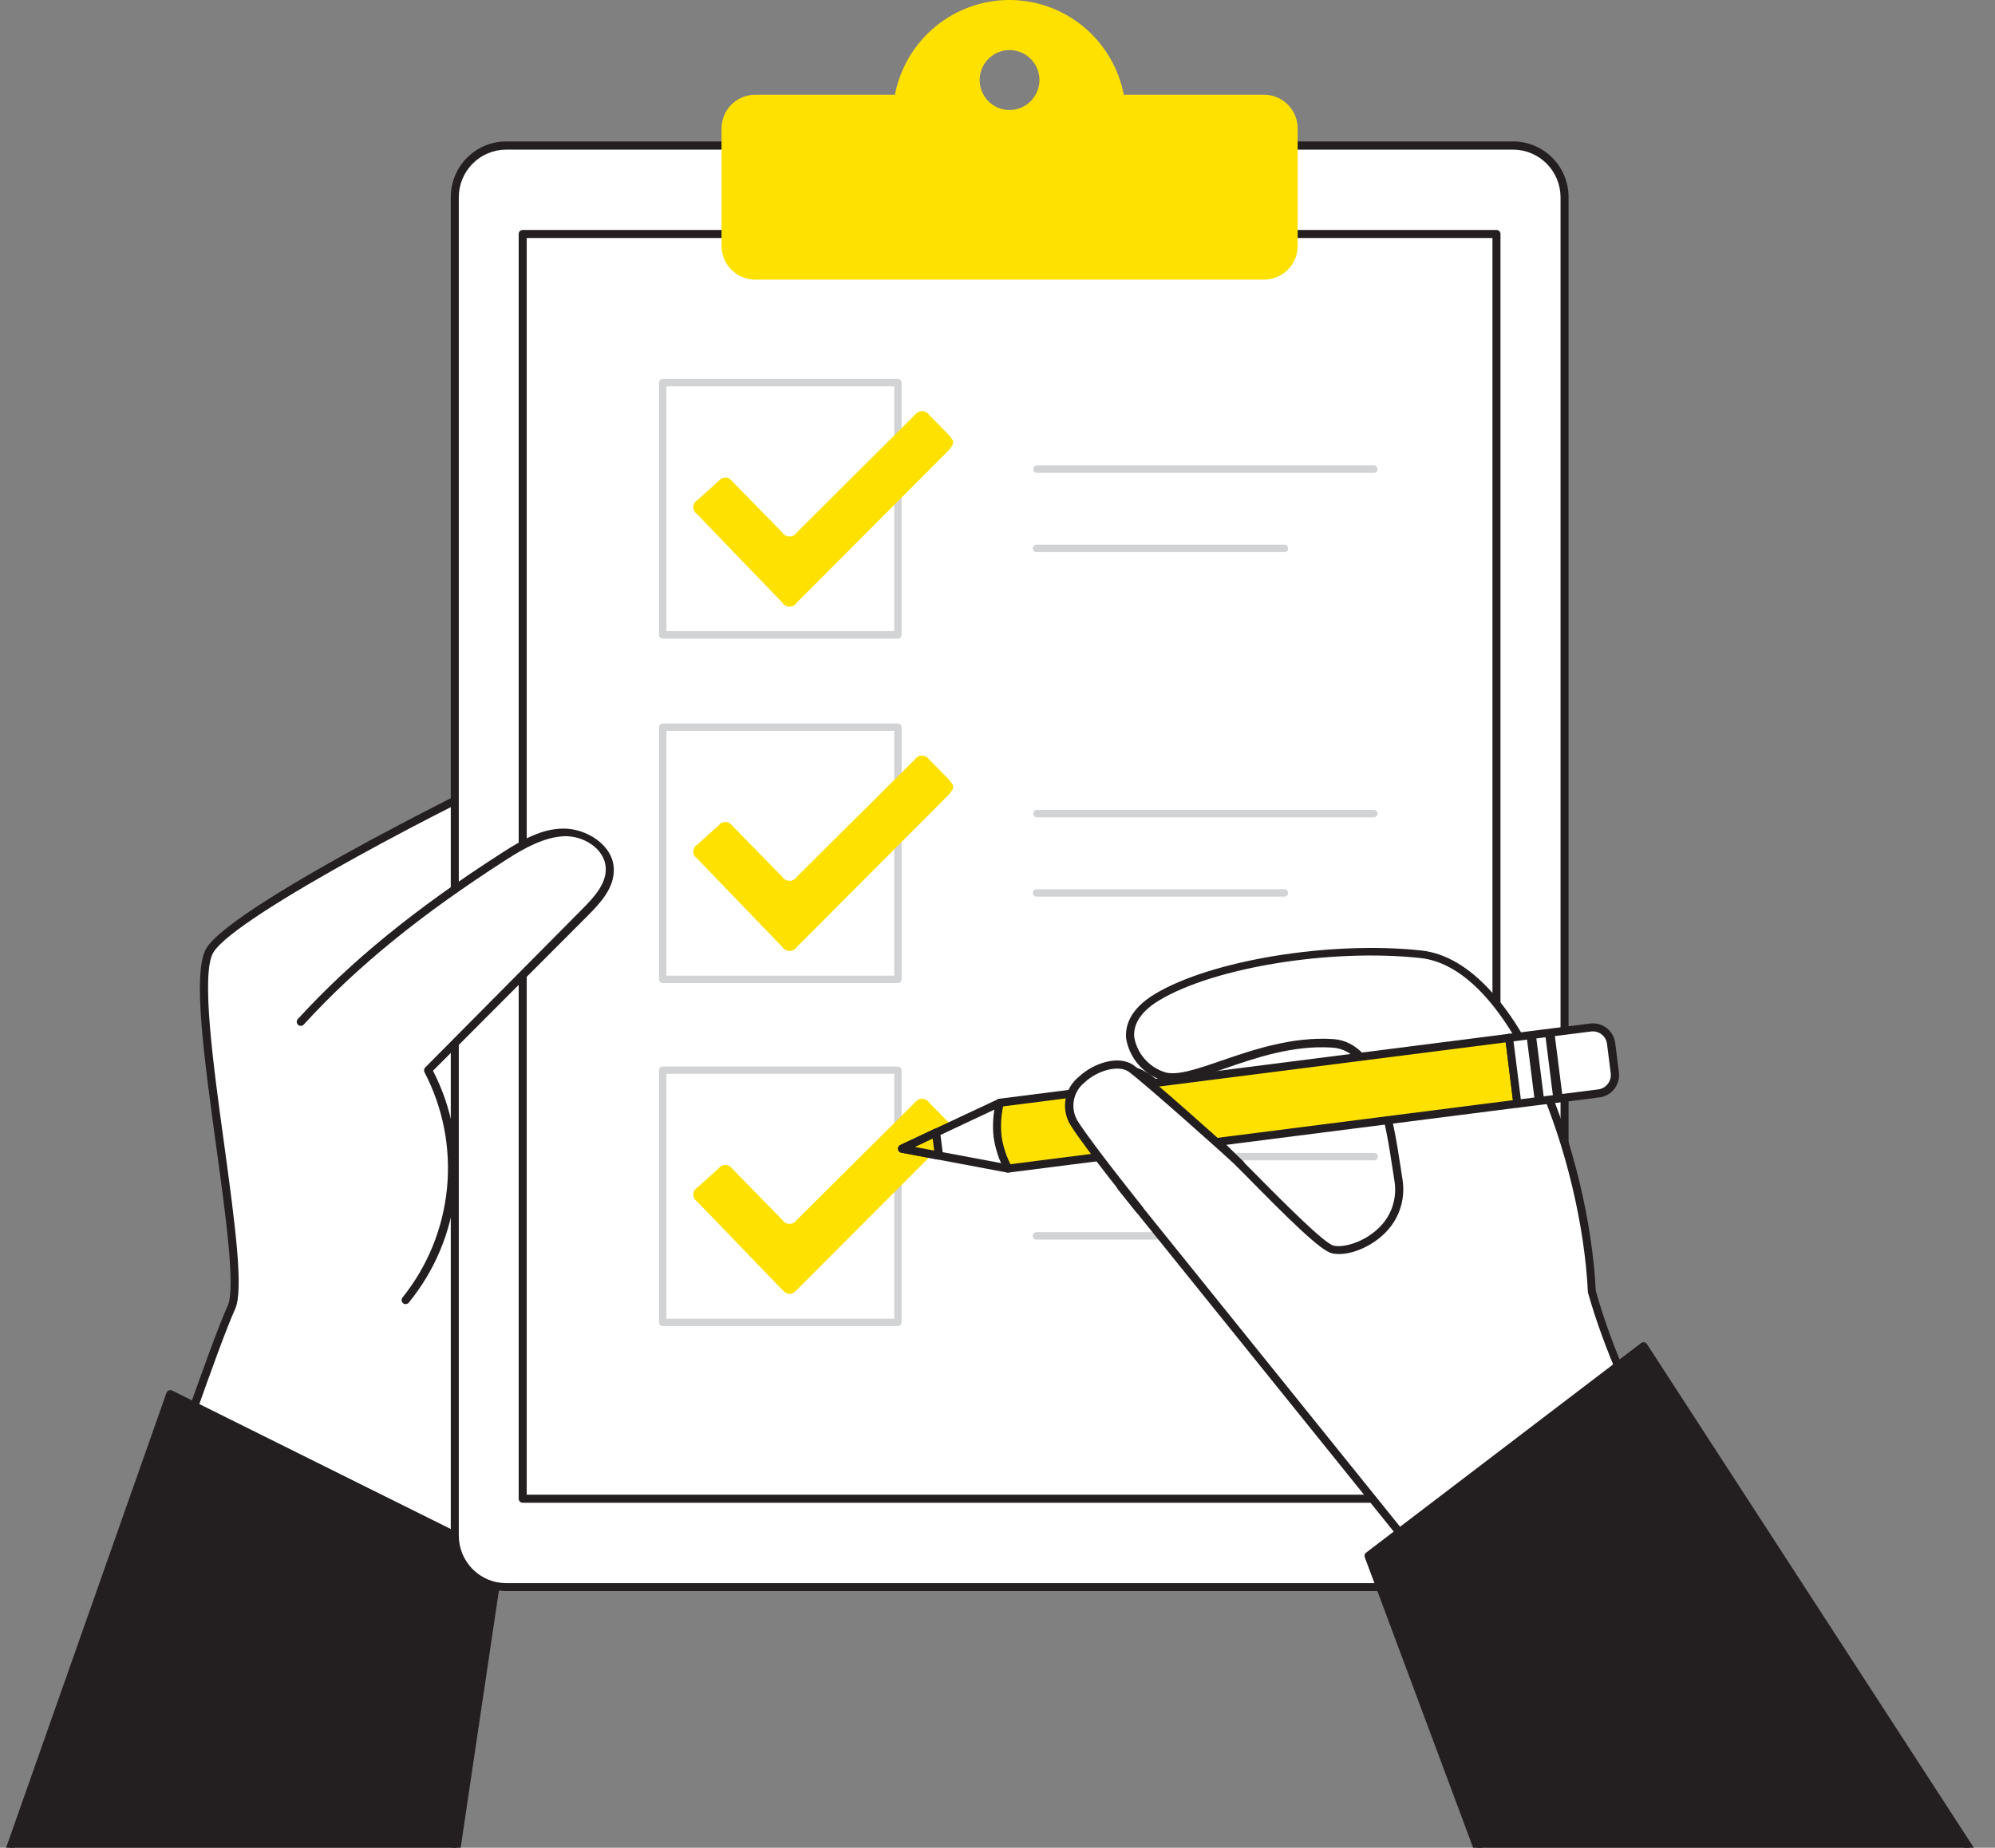 <?xml version="1.0" encoding="UTF-8"?> <svg xmlns="http://www.w3.org/2000/svg" width="217" height="201" viewBox="0 0 217 201" fill="none"><rect x="0" y="0" width="217" height="201" fill="#808080" stroke="none"/> <g clip-path="url(#clip0_936_834)"> <path d="M49.573 180.776C49.573 180.776 52.902 153.518 54.816 147.563C56.729 141.608 56.187 84.556 56.248 83.977C56.31 83.398 25.512 98.808 22.821 103.395C20.13 107.982 27.137 137.898 25.171 142.222C23.205 146.545 16.801 165.49 16.801 165.49L49.573 180.776Z" fill="white"></path> <path d="M49.572 181.215C49.508 181.213 49.446 181.198 49.388 181.171L16.607 165.884C16.508 165.841 16.428 165.762 16.384 165.663C16.34 165.564 16.336 165.452 16.371 165.349C16.633 164.568 22.819 146.326 24.767 142.037C25.641 140.134 24.558 132.258 23.509 124.645C22.242 115.357 20.888 105.754 22.434 103.175C23.981 100.597 32.84 95.448 40.075 91.51C42.451 90.221 55.53 83.293 56.369 83.547C56.466 83.58 56.548 83.645 56.604 83.731C56.659 83.816 56.684 83.918 56.675 84.02C56.675 84.152 56.675 85.696 56.675 87.818C56.719 101.368 56.85 142.59 55.207 147.703C53.337 153.544 50.035 180.557 49.965 180.829C49.947 180.934 49.894 181.029 49.814 181.099C49.735 181.17 49.634 181.21 49.528 181.215H49.572ZM17.332 165.253L49.214 180.162C49.72 176.04 52.621 152.974 54.386 147.475C55.443 144.177 55.924 124.119 55.81 87.836C55.81 86.082 55.81 85.099 55.81 84.564C51.756 86.178 25.589 99.535 23.195 103.631C21.84 105.947 23.195 115.822 24.392 124.531C25.545 132.977 26.541 140.318 25.571 142.414C23.78 146.317 18.267 162.578 17.332 165.253Z" fill="#231F20"></path> <path d="M49.083 204.711L54.352 169.453L18.521 151.649L0.418 202.93L49.083 204.711Z" fill="#231F20"></path> <path d="M49.081 205.149L0.425 203.395C0.356 203.395 0.289 203.378 0.228 203.346C0.167 203.314 0.115 203.268 0.075 203.211C0.037 203.153 0.013 203.088 0.004 203.02C-0.005 202.951 0.001 202.882 0.023 202.816L18.109 151.509C18.131 151.452 18.166 151.399 18.209 151.356C18.253 151.312 18.305 151.278 18.362 151.255C18.419 151.232 18.48 151.221 18.542 151.222C18.604 151.224 18.664 151.238 18.72 151.264L54.542 169.068C54.627 169.107 54.696 169.172 54.74 169.254C54.785 169.337 54.801 169.431 54.787 169.524L49.544 204.781C49.525 204.888 49.468 204.985 49.383 205.053C49.297 205.121 49.19 205.155 49.081 205.149ZM1.028 202.518L48.706 204.272L53.869 169.717L18.773 152.263L1.028 202.518Z" fill="#231F20"></path> <path d="M164.584 15.839H55.056C51.968 15.839 49.465 18.352 49.465 21.452V167.015C49.465 170.115 51.968 172.629 55.056 172.629H164.584C167.672 172.629 170.176 170.115 170.176 167.015V21.452C170.176 18.352 167.672 15.839 164.584 15.839Z" fill="white"></path> <path d="M164.587 173.077H55.051C53.454 173.072 51.925 172.433 50.796 171.299C49.668 170.165 49.034 168.628 49.031 167.025V21.435C49.034 19.833 49.668 18.296 50.796 17.162C51.925 16.028 53.454 15.388 55.051 15.384H164.587C166.185 15.386 167.717 16.024 168.847 17.159C169.978 18.293 170.613 19.831 170.616 21.435V167.025C170.613 168.629 169.978 170.167 168.847 171.302C167.717 172.436 166.185 173.074 164.587 173.077ZM55.051 16.278C53.685 16.281 52.377 16.827 51.412 17.797C50.447 18.767 49.905 20.082 49.905 21.453V167.043C49.905 168.414 50.447 169.728 51.412 170.699C52.377 171.669 53.685 172.215 55.051 172.217H164.587C165.954 172.215 167.263 171.669 168.23 170.699C169.196 169.729 169.74 168.414 169.742 167.043V21.453C169.74 20.081 169.196 18.767 168.23 17.797C167.263 16.827 165.954 16.281 164.587 16.278H55.051Z" fill="#231F20"></path> <path d="M162.778 25.452H56.859V163.034H162.778V25.452Z" fill="white"></path> <path d="M162.774 163.473H56.855C56.739 163.473 56.628 163.427 56.546 163.345C56.464 163.262 56.418 163.151 56.418 163.035V25.452C56.418 25.336 56.464 25.224 56.546 25.142C56.628 25.06 56.739 25.014 56.855 25.014H162.774C162.89 25.014 163.001 25.06 163.083 25.142C163.165 25.224 163.211 25.336 163.211 25.452V163.035C163.211 163.151 163.165 163.262 163.083 163.345C163.001 163.427 162.89 163.473 162.774 163.473ZM57.292 162.596H162.337V25.891H57.292V162.596Z" fill="#231F20"></path> <path d="M137.499 10.305H122.236C121.675 7.404 120.127 4.789 117.856 2.909C115.585 1.028 112.733 0 109.79 0C106.846 0 103.994 1.028 101.723 2.909C99.452 4.789 97.904 7.404 97.344 10.305H82.141C81.172 10.305 80.242 10.691 79.556 11.378C78.87 12.065 78.483 12.998 78.481 13.971V26.75C78.483 27.723 78.87 28.655 79.556 29.342C80.242 30.03 81.172 30.416 82.141 30.416H137.499C138.468 30.416 139.397 30.029 140.082 29.342C140.766 28.654 141.151 27.722 141.151 26.75V13.962C141.149 12.991 140.763 12.061 140.078 11.376C139.394 10.69 138.466 10.305 137.499 10.305ZM109.82 11.971C109.177 11.973 108.548 11.783 108.012 11.426C107.476 11.068 107.059 10.559 106.811 9.963C106.564 9.367 106.498 8.711 106.623 8.078C106.747 7.444 107.056 6.862 107.51 6.405C107.964 5.948 108.543 5.636 109.174 5.509C109.805 5.383 110.459 5.447 111.053 5.694C111.648 5.94 112.156 6.358 112.513 6.895C112.871 7.432 113.062 8.063 113.062 8.709C113.059 9.572 112.717 10.399 112.11 11.01C111.503 11.621 110.68 11.967 109.82 11.971Z" fill="#FFE100"></path> <path d="M97.668 69.47H72.085C71.979 69.47 71.877 69.428 71.801 69.352C71.726 69.277 71.684 69.174 71.684 69.067V41.624C71.684 41.517 71.726 41.414 71.801 41.339C71.877 41.263 71.979 41.221 72.085 41.221H97.668C97.773 41.223 97.874 41.266 97.949 41.341C98.024 41.416 98.067 41.518 98.069 41.624V69.067C98.067 69.173 98.024 69.275 97.949 69.35C97.874 69.425 97.773 69.468 97.668 69.47ZM72.487 68.655H97.266V42.028H72.487V68.655Z" fill="#D1D3D4"></path> <path d="M103.659 48.333C103.525 48.561 103.37 48.775 103.196 48.974L86.666 65.558C86.582 65.691 86.467 65.8 86.33 65.875C86.193 65.951 86.04 65.99 85.884 65.99C85.728 65.99 85.574 65.951 85.438 65.875C85.301 65.8 85.185 65.691 85.102 65.558L75.806 55.911C75.68 55.828 75.577 55.715 75.508 55.581C75.439 55.447 75.405 55.297 75.411 55.146C75.416 54.995 75.46 54.849 75.538 54.72C75.617 54.591 75.727 54.485 75.858 54.411L78.191 52.306C78.272 52.196 78.378 52.106 78.5 52.044C78.622 51.982 78.757 51.95 78.894 51.95C79.031 51.95 79.166 51.982 79.288 52.044C79.41 52.106 79.516 52.196 79.597 52.306C81.421 54.183 83.252 56.057 85.093 57.928C85.178 58.06 85.294 58.169 85.431 58.244C85.569 58.32 85.723 58.359 85.879 58.359C86.036 58.359 86.19 58.32 86.327 58.244C86.465 58.169 86.581 58.06 86.666 57.928L99.518 45.132C99.603 45.005 99.717 44.902 99.851 44.83C99.985 44.758 100.135 44.721 100.287 44.721C100.439 44.721 100.588 44.758 100.722 44.83C100.856 44.902 100.971 45.005 101.056 45.132C101.781 45.869 102.506 46.597 103.222 47.334C103.383 47.529 103.532 47.734 103.668 47.947L103.659 48.333Z" fill="#FFE100"></path> <path d="M149.481 51.439H112.742C112.644 51.424 112.555 51.375 112.49 51.3C112.426 51.225 112.391 51.13 112.391 51.031C112.391 50.932 112.426 50.836 112.49 50.761C112.555 50.687 112.644 50.637 112.742 50.623H149.481C149.578 50.637 149.667 50.687 149.732 50.761C149.796 50.836 149.832 50.932 149.832 51.031C149.832 51.13 149.796 51.225 149.732 51.3C149.667 51.375 149.578 51.424 149.481 51.439Z" fill="#D1D3D4"></path> <path d="M139.709 60.06H112.738C112.631 60.06 112.529 60.017 112.454 59.942C112.378 59.866 112.336 59.763 112.336 59.656C112.336 59.549 112.378 59.447 112.454 59.371C112.529 59.295 112.631 59.253 112.738 59.253H139.709C139.816 59.253 139.918 59.295 139.993 59.371C140.069 59.447 140.111 59.549 140.111 59.656C140.111 59.763 140.069 59.866 139.993 59.942C139.918 60.017 139.816 60.06 139.709 60.06Z" fill="#D1D3D4"></path> <path d="M97.668 106.938H72.086C72.032 106.939 71.98 106.93 71.93 106.91C71.881 106.89 71.836 106.86 71.799 106.823C71.761 106.785 71.732 106.74 71.712 106.691C71.692 106.641 71.683 106.588 71.684 106.535V79.101C71.684 78.994 71.726 78.891 71.801 78.815C71.877 78.74 71.979 78.697 72.086 78.697H97.668C97.773 78.7 97.874 78.743 97.949 78.818C98.024 78.893 98.067 78.994 98.07 79.101V106.535C98.07 106.642 98.027 106.744 97.952 106.82C97.876 106.896 97.774 106.938 97.668 106.938ZM72.487 106.131H97.266V79.504H72.487V106.131Z" fill="#D1D3D4"></path> <path d="M103.659 85.81C103.525 86.037 103.37 86.252 103.196 86.45L86.666 103.018C86.582 103.15 86.467 103.259 86.33 103.334C86.193 103.41 86.04 103.449 85.884 103.449C85.728 103.449 85.574 103.41 85.438 103.334C85.301 103.259 85.185 103.15 85.102 103.018L75.806 93.37C75.68 93.287 75.577 93.174 75.508 93.04C75.439 92.906 75.405 92.756 75.411 92.605C75.416 92.454 75.46 92.308 75.538 92.179C75.617 92.05 75.727 91.944 75.858 91.87L78.191 89.765C78.272 89.655 78.378 89.565 78.5 89.503C78.622 89.441 78.757 89.409 78.894 89.409C79.031 89.409 79.166 89.441 79.288 89.503C79.41 89.565 79.516 89.655 79.597 89.765C81.421 91.642 83.252 93.516 85.093 95.387C85.178 95.519 85.294 95.628 85.431 95.703C85.569 95.779 85.723 95.818 85.879 95.818C86.036 95.818 86.19 95.779 86.327 95.703C86.465 95.628 86.581 95.519 86.666 95.387L99.518 82.609C99.603 82.482 99.717 82.378 99.851 82.306C99.985 82.235 100.135 82.197 100.287 82.197C100.439 82.197 100.588 82.235 100.722 82.306C100.856 82.378 100.971 82.482 101.056 82.609C101.781 83.337 102.506 84.065 103.222 84.81C103.383 85.005 103.532 85.21 103.668 85.424L103.659 85.81Z" fill="#FFE100"></path> <path d="M149.481 88.914H112.742C112.644 88.9 112.555 88.851 112.49 88.776C112.426 88.701 112.391 88.605 112.391 88.507C112.391 88.407 112.426 88.312 112.49 88.237C112.555 88.162 112.644 88.113 112.742 88.099H149.481C149.578 88.113 149.667 88.162 149.732 88.237C149.796 88.312 149.832 88.407 149.832 88.507C149.832 88.605 149.796 88.701 149.732 88.776C149.667 88.851 149.578 88.9 149.481 88.914Z" fill="#D1D3D4"></path> <path d="M139.713 97.535H112.742C112.635 97.535 112.533 97.493 112.458 97.417C112.382 97.342 112.34 97.239 112.34 97.132C112.34 97.025 112.382 96.922 112.458 96.847C112.533 96.771 112.635 96.728 112.742 96.728H139.713C139.82 96.728 139.922 96.771 139.997 96.847C140.073 96.922 140.115 97.025 140.115 97.132C140.115 97.239 140.073 97.342 139.997 97.417C139.922 97.493 139.82 97.535 139.713 97.535Z" fill="#D1D3D4"></path> <path d="M97.668 144.257H72.085C71.979 144.257 71.877 144.214 71.801 144.138C71.726 144.063 71.684 143.96 71.684 143.853V116.428C71.684 116.321 71.726 116.218 71.801 116.143C71.877 116.067 71.979 116.024 72.085 116.024H97.668C97.773 116.027 97.874 116.07 97.949 116.145C98.024 116.22 98.067 116.322 98.069 116.428V143.871C98.063 143.974 98.018 144.071 97.944 144.142C97.869 144.214 97.77 144.255 97.668 144.257ZM72.487 143.45H97.266V116.814H72.487V143.45Z" fill="#D1D3D4"></path> <path d="M103.659 123.119C103.525 123.347 103.37 123.561 103.196 123.76L86.666 140.327C86.098 140.897 85.661 140.906 85.102 140.327C81.997 137.117 78.898 133.901 75.806 130.68C75.68 130.597 75.577 130.483 75.508 130.349C75.439 130.215 75.405 130.066 75.411 129.915C75.416 129.764 75.46 129.617 75.538 129.488C75.617 129.36 75.727 129.253 75.858 129.18L78.191 127.075C78.272 126.964 78.378 126.874 78.5 126.812C78.622 126.751 78.757 126.718 78.894 126.718C79.031 126.718 79.166 126.751 79.288 126.812C79.41 126.874 79.516 126.964 79.597 127.075L85.093 132.706C85.178 132.838 85.294 132.946 85.431 133.022C85.569 133.097 85.723 133.137 85.879 133.137C86.036 133.137 86.19 133.097 86.327 133.022C86.465 132.946 86.581 132.838 86.666 132.706L99.518 119.936C99.603 119.809 99.717 119.705 99.851 119.634C99.985 119.562 100.135 119.524 100.287 119.524C100.439 119.524 100.588 119.562 100.722 119.634C100.856 119.705 100.971 119.809 101.056 119.936C101.781 120.673 102.506 121.4 103.222 122.137C103.383 122.332 103.532 122.537 103.668 122.751L103.659 123.119Z" fill="#FFE100"></path> <path d="M149.481 126.225H112.742C112.636 126.223 112.535 126.179 112.46 126.104C112.385 126.029 112.342 125.928 112.34 125.821C112.34 125.714 112.382 125.612 112.458 125.536C112.533 125.46 112.635 125.418 112.742 125.418H149.481C149.588 125.418 149.69 125.46 149.765 125.536C149.841 125.612 149.883 125.714 149.883 125.821C149.881 125.928 149.838 126.029 149.763 126.104C149.688 126.179 149.587 126.223 149.481 126.225Z" fill="#D1D3D4"></path> <path d="M139.709 134.846H112.738C112.631 134.846 112.529 134.803 112.454 134.728C112.378 134.652 112.336 134.549 112.336 134.442C112.338 134.336 112.381 134.235 112.456 134.16C112.531 134.085 112.632 134.041 112.738 134.039H139.709C139.815 134.041 139.916 134.085 139.991 134.16C140.066 134.235 140.109 134.336 140.111 134.442C140.111 134.549 140.069 134.652 139.993 134.728C139.918 134.803 139.816 134.846 139.709 134.846Z" fill="#D1D3D4"></path> <path d="M32.715 111.069C39.154 104.052 46.825 98.202 54.846 93.054C56.829 91.774 58.97 90.493 61.329 90.423C63.688 90.353 66.256 92.037 66.326 94.405C66.379 96.264 64.981 97.808 63.705 99.123L46.554 116.427C48.63 120.376 49.506 124.849 49.072 129.293C48.639 133.736 46.916 137.954 44.117 141.423" fill="white"></path> <path d="M44.118 141.862C44.016 141.865 43.917 141.831 43.839 141.766C43.751 141.689 43.696 141.581 43.686 141.465C43.676 141.349 43.712 141.233 43.786 141.143C46.517 137.735 48.198 133.601 48.622 129.248C49.045 124.895 48.194 120.512 46.171 116.638C46.127 116.555 46.111 116.46 46.125 116.366C46.139 116.273 46.183 116.187 46.25 116.121L63.366 98.86C64.668 97.545 65.943 96.124 65.891 94.475C65.83 92.326 63.427 90.871 61.339 90.967C59.251 91.064 57.119 92.195 55.083 93.51C45.761 99.492 38.754 105.193 33.04 111.455C32.961 111.541 32.851 111.592 32.735 111.597C32.619 111.602 32.505 111.56 32.419 111.481C32.334 111.402 32.283 111.292 32.278 111.175C32.273 111.058 32.314 110.944 32.393 110.858C38.16 104.544 45.219 98.799 54.611 92.765C56.761 91.388 58.892 90.134 61.321 90.134C63.75 90.134 66.686 91.888 66.765 94.519C66.826 96.519 65.428 98.106 63.986 99.553L47.097 116.48C49.16 120.48 50.01 124.998 49.544 129.477C49.079 133.956 47.317 138.201 44.476 141.687C44.434 141.741 44.38 141.785 44.318 141.816C44.255 141.846 44.187 141.862 44.118 141.862Z" fill="#231F20"></path> <path d="M182.64 162.973L161.488 178.181L121.944 129.11C122.005 126.479 120.196 114.928 124.102 116.831C128.007 118.734 142.572 135.398 144.975 135.942C147.377 136.486 152.943 133.749 152.104 128.356C151.265 122.962 150.252 113.884 144.992 113.507C137.015 112.937 129.597 118.252 126.443 117.015C123.289 115.779 120.686 111.578 125.832 108.473C131.721 104.965 144.398 102.684 154.559 103.79C164.72 104.895 172.426 125.418 173.143 140.45C175.816 150.01 180.98 158.719 182.64 162.973Z" fill="white"></path> <path d="M161.484 178.62C161.419 178.62 161.354 178.605 161.295 178.576C161.236 178.547 161.184 178.505 161.144 178.453L121.609 129.391C121.54 129.31 121.503 129.208 121.504 129.102C121.504 128.575 121.451 127.654 121.373 126.593C121.032 121.857 120.857 117.525 122.465 116.419C122.739 116.252 123.053 116.164 123.374 116.164C123.694 116.164 124.008 116.252 124.282 116.419C126.362 117.411 131.132 122.234 135.754 126.9C139.633 130.821 144.028 135.258 145.068 135.504C146.107 135.75 148.292 135.153 149.847 133.697C150.57 133.047 151.116 132.223 151.436 131.302C151.755 130.382 151.837 129.396 151.673 128.435L151.507 127.365C150.72 122.164 149.532 114.297 144.963 113.964C140.69 113.657 136.514 115.095 133.168 116.253C130.206 117.27 127.873 118.077 126.283 117.472C125.306 117.131 124.439 116.532 123.772 115.739C123.105 114.946 122.662 113.988 122.491 112.964C122.377 111.692 122.823 109.815 125.601 108.14C131.717 104.448 144.736 102.325 154.6 103.395C165.303 104.571 172.851 125.734 173.577 140.424C175.403 146.932 178.408 153.106 180.61 157.614C181.632 159.702 182.514 161.508 183.039 162.877C183.073 162.966 183.076 163.064 183.05 163.156C183.023 163.248 182.967 163.328 182.89 163.385L161.738 178.602C161.657 178.633 161.569 178.639 161.484 178.62ZM122.386 128.961L161.554 177.585L182.095 162.815C181.571 161.535 180.75 159.86 179.815 157.948C177.596 153.396 174.573 147.16 172.712 140.565C172.707 140.533 172.707 140.5 172.712 140.468C172.039 126.435 164.621 105.325 154.521 104.22C144.805 103.159 132.041 105.228 126.065 108.833C124.169 109.982 123.242 111.359 123.374 112.832C123.526 113.694 123.907 114.499 124.476 115.162C125.044 115.825 125.78 116.323 126.606 116.604C127.891 117.086 130.206 116.297 132.888 115.367C136.322 114.192 140.577 112.736 145.033 113.034C150.275 113.42 151.55 121.699 152.38 127.181L152.546 128.251C152.734 129.358 152.64 130.494 152.273 131.555C151.907 132.616 151.279 133.567 150.45 134.32C148.842 135.828 146.448 136.697 144.884 136.337C143.652 136.057 140.376 132.829 135.142 127.505C130.774 123.12 125.855 118.121 123.924 117.191C123.312 116.902 123.05 117.086 122.963 117.147C121.635 118.024 122.037 123.567 122.255 126.523C122.316 127.558 122.377 128.391 122.386 128.961Z" fill="#231F20"></path> <path d="M108.753 119.953L109.653 127.119L102.113 125.707L98.094 124.952L101.798 123.216L108.753 119.953Z" fill="white"></path> <path d="M109.655 127.557H109.577L98.018 125.39C97.927 125.374 97.843 125.328 97.78 125.26C97.717 125.192 97.678 125.106 97.668 125.013C97.656 124.921 97.672 124.827 97.716 124.745C97.76 124.663 97.829 124.597 97.913 124.557L108.563 119.567C108.625 119.534 108.694 119.518 108.764 119.518C108.834 119.518 108.903 119.534 108.965 119.567C109.025 119.602 109.076 119.65 109.113 119.708C109.151 119.765 109.175 119.831 109.184 119.9L110.057 127.065C110.062 127.127 110.054 127.188 110.035 127.247C110.015 127.305 109.984 127.359 109.943 127.405C109.902 127.45 109.853 127.488 109.797 127.514C109.742 127.54 109.682 127.554 109.62 127.557H109.655ZM99.52 124.768L109.131 126.574L108.38 120.602L99.52 124.768Z" fill="#231F20"></path> <path d="M165.049 120.067L109.647 127.083C109.067 125.988 108.677 124.802 108.494 123.575C108.368 122.345 108.454 121.101 108.747 119.9L164.14 112.884L165.049 120.067Z" fill="#FFE100"></path> <path d="M109.655 127.557C109.579 127.556 109.504 127.536 109.438 127.497C109.372 127.459 109.317 127.404 109.279 127.337C108.667 126.199 108.259 124.961 108.074 123.68C107.939 122.397 108.025 121.101 108.327 119.847C108.348 119.762 108.394 119.685 108.46 119.627C108.525 119.569 108.607 119.533 108.694 119.523L164.095 112.463C164.211 112.452 164.325 112.487 164.416 112.558C164.507 112.63 164.567 112.734 164.585 112.849L165.458 120.014C165.468 120.071 165.465 120.13 165.45 120.186C165.435 120.242 165.408 120.294 165.371 120.339C165.336 120.383 165.292 120.42 165.243 120.447C165.193 120.474 165.139 120.491 165.083 120.496L109.69 127.557H109.655ZM109.113 120.356C108.886 121.413 108.827 122.499 108.939 123.575C109.095 124.644 109.423 125.68 109.908 126.645L164.567 119.681L163.772 113.392L109.113 120.356Z" fill="#231F20"></path> <path d="M173.918 118.946L165.06 120.074L164.155 112.913L173.013 111.785C173.537 111.719 174.067 111.864 174.484 112.188C174.902 112.513 175.174 112.991 175.24 113.517L175.644 116.711C175.71 117.237 175.566 117.768 175.242 118.187C174.919 118.606 174.442 118.879 173.918 118.946Z" fill="white"></path> <path d="M165.049 120.506C164.942 120.505 164.839 120.465 164.759 120.395C164.679 120.324 164.626 120.226 164.612 120.12L163.738 112.955C163.731 112.897 163.735 112.839 163.75 112.784C163.765 112.728 163.79 112.676 163.825 112.63C163.898 112.541 164 112.481 164.114 112.463L172.973 111.341C173.612 111.261 174.257 111.439 174.766 111.835C175.275 112.231 175.607 112.813 175.69 113.455L176.092 116.647C176.171 117.289 175.994 117.936 175.6 118.447C175.205 118.958 174.625 119.291 173.987 119.375L165.127 120.497L165.049 120.506ZM164.629 113.279L165.424 119.576L173.855 118.506C174.264 118.45 174.634 118.234 174.886 117.906C175.138 117.578 175.251 117.163 175.201 116.752L174.799 113.56C174.773 113.356 174.707 113.159 174.606 112.98C174.504 112.802 174.368 112.645 174.205 112.52C174.043 112.394 173.857 112.302 173.659 112.249C173.461 112.196 173.255 112.182 173.052 112.209L164.629 113.279Z" fill="#231F20"></path> <path d="M167.057 112.531L166.043 112.66L166.948 119.821L167.962 119.692L167.057 112.531Z" fill="#231F20"></path> <path d="M169.073 112.278L168.059 112.407L168.964 119.568L169.978 119.439L169.073 112.278Z" fill="#231F20"></path> <path d="M101.798 123.216L102.113 125.707L98.094 124.952L101.798 123.216Z" fill="#FFE100"></path> <path d="M102.143 126.145H102.055L98.045 125.39C97.954 125.374 97.871 125.328 97.808 125.26C97.745 125.192 97.705 125.106 97.696 125.013C97.683 124.921 97.7 124.827 97.744 124.745C97.788 124.663 97.856 124.597 97.94 124.557L101.636 122.803C101.698 122.771 101.767 122.754 101.837 122.754C101.907 122.754 101.976 122.771 102.038 122.803C102.097 122.838 102.148 122.886 102.186 122.944C102.224 123.002 102.248 123.068 102.256 123.136L102.571 125.618C102.58 125.68 102.575 125.743 102.558 125.803C102.54 125.863 102.51 125.918 102.47 125.966C102.429 126.013 102.379 126.051 102.323 126.077C102.266 126.104 102.205 126.118 102.143 126.118V126.145ZM99.522 124.768L101.61 125.162L101.452 123.864L99.522 124.768Z" fill="#231F20"></path> <path d="M123.931 131.582C123.931 131.582 118.462 124.768 116.863 122.251C114.242 118.146 120.681 114.515 122.979 116.234C124.63 117.453 133.14 125.004 134.852 126.627" fill="white"></path> <path d="M123.929 132.021C123.864 132.022 123.799 132.007 123.74 131.978C123.681 131.949 123.629 131.907 123.589 131.855C123.37 131.583 118.093 124.996 116.494 122.479C115.945 121.638 115.731 120.621 115.892 119.629C116.054 118.637 116.581 117.742 117.368 117.12C118.984 115.603 121.736 114.743 123.309 115.884C124.882 117.024 133.488 124.654 135.218 126.312C135.26 126.351 135.293 126.399 135.317 126.452C135.34 126.505 135.353 126.562 135.355 126.619C135.356 126.677 135.347 126.735 135.326 126.789C135.306 126.843 135.275 126.892 135.235 126.934C135.196 126.976 135.148 127.01 135.095 127.034C135.043 127.057 134.986 127.07 134.929 127.072C134.871 127.074 134.814 127.064 134.76 127.043C134.706 127.023 134.657 126.992 134.615 126.952C132.867 125.303 124.41 117.787 122.785 116.594C121.736 115.822 119.439 116.375 117.962 117.76C117.342 118.257 116.927 118.967 116.798 119.752C116.669 120.538 116.835 121.344 117.263 122.014C118.836 124.487 124.253 131.241 124.305 131.311C124.342 131.355 124.37 131.406 124.387 131.461C124.404 131.516 124.41 131.574 124.404 131.631C124.398 131.688 124.381 131.744 124.354 131.794C124.326 131.845 124.289 131.889 124.244 131.925C124.201 131.961 124.151 131.989 124.096 132.005C124.042 132.022 123.986 132.027 123.929 132.021Z" fill="#231F20"></path> <path d="M178.784 146.449L148.859 169.244L162.777 206.553L216.1 203.931L178.784 146.449Z" fill="#231F20"></path> <path d="M162.776 206.992C162.688 206.992 162.601 206.966 162.528 206.916C162.454 206.866 162.398 206.794 162.366 206.711L148.448 169.401C148.414 169.314 148.409 169.218 148.434 169.128C148.459 169.038 148.513 168.958 148.588 168.902L178.512 146.098C178.56 146.061 178.615 146.035 178.674 146.022C178.732 146.008 178.793 146.007 178.853 146.019C178.911 146.03 178.967 146.052 179.017 146.085C179.067 146.119 179.109 146.162 179.141 146.212L216.448 203.694C216.492 203.758 216.518 203.832 216.524 203.91C216.529 203.987 216.514 204.065 216.479 204.134C216.444 204.203 216.391 204.262 216.325 204.303C216.26 204.345 216.185 204.367 216.107 204.369L162.811 207L162.776 206.992ZM149.383 169.401L163.074 206.106L215.312 203.536L178.669 147.124L149.383 169.401Z" fill="#231F20"></path> </g> <defs> <clipPath id="clip0_936_834"> <rect width="217" height="201" fill="white"></rect> </clipPath> </defs> </svg> 